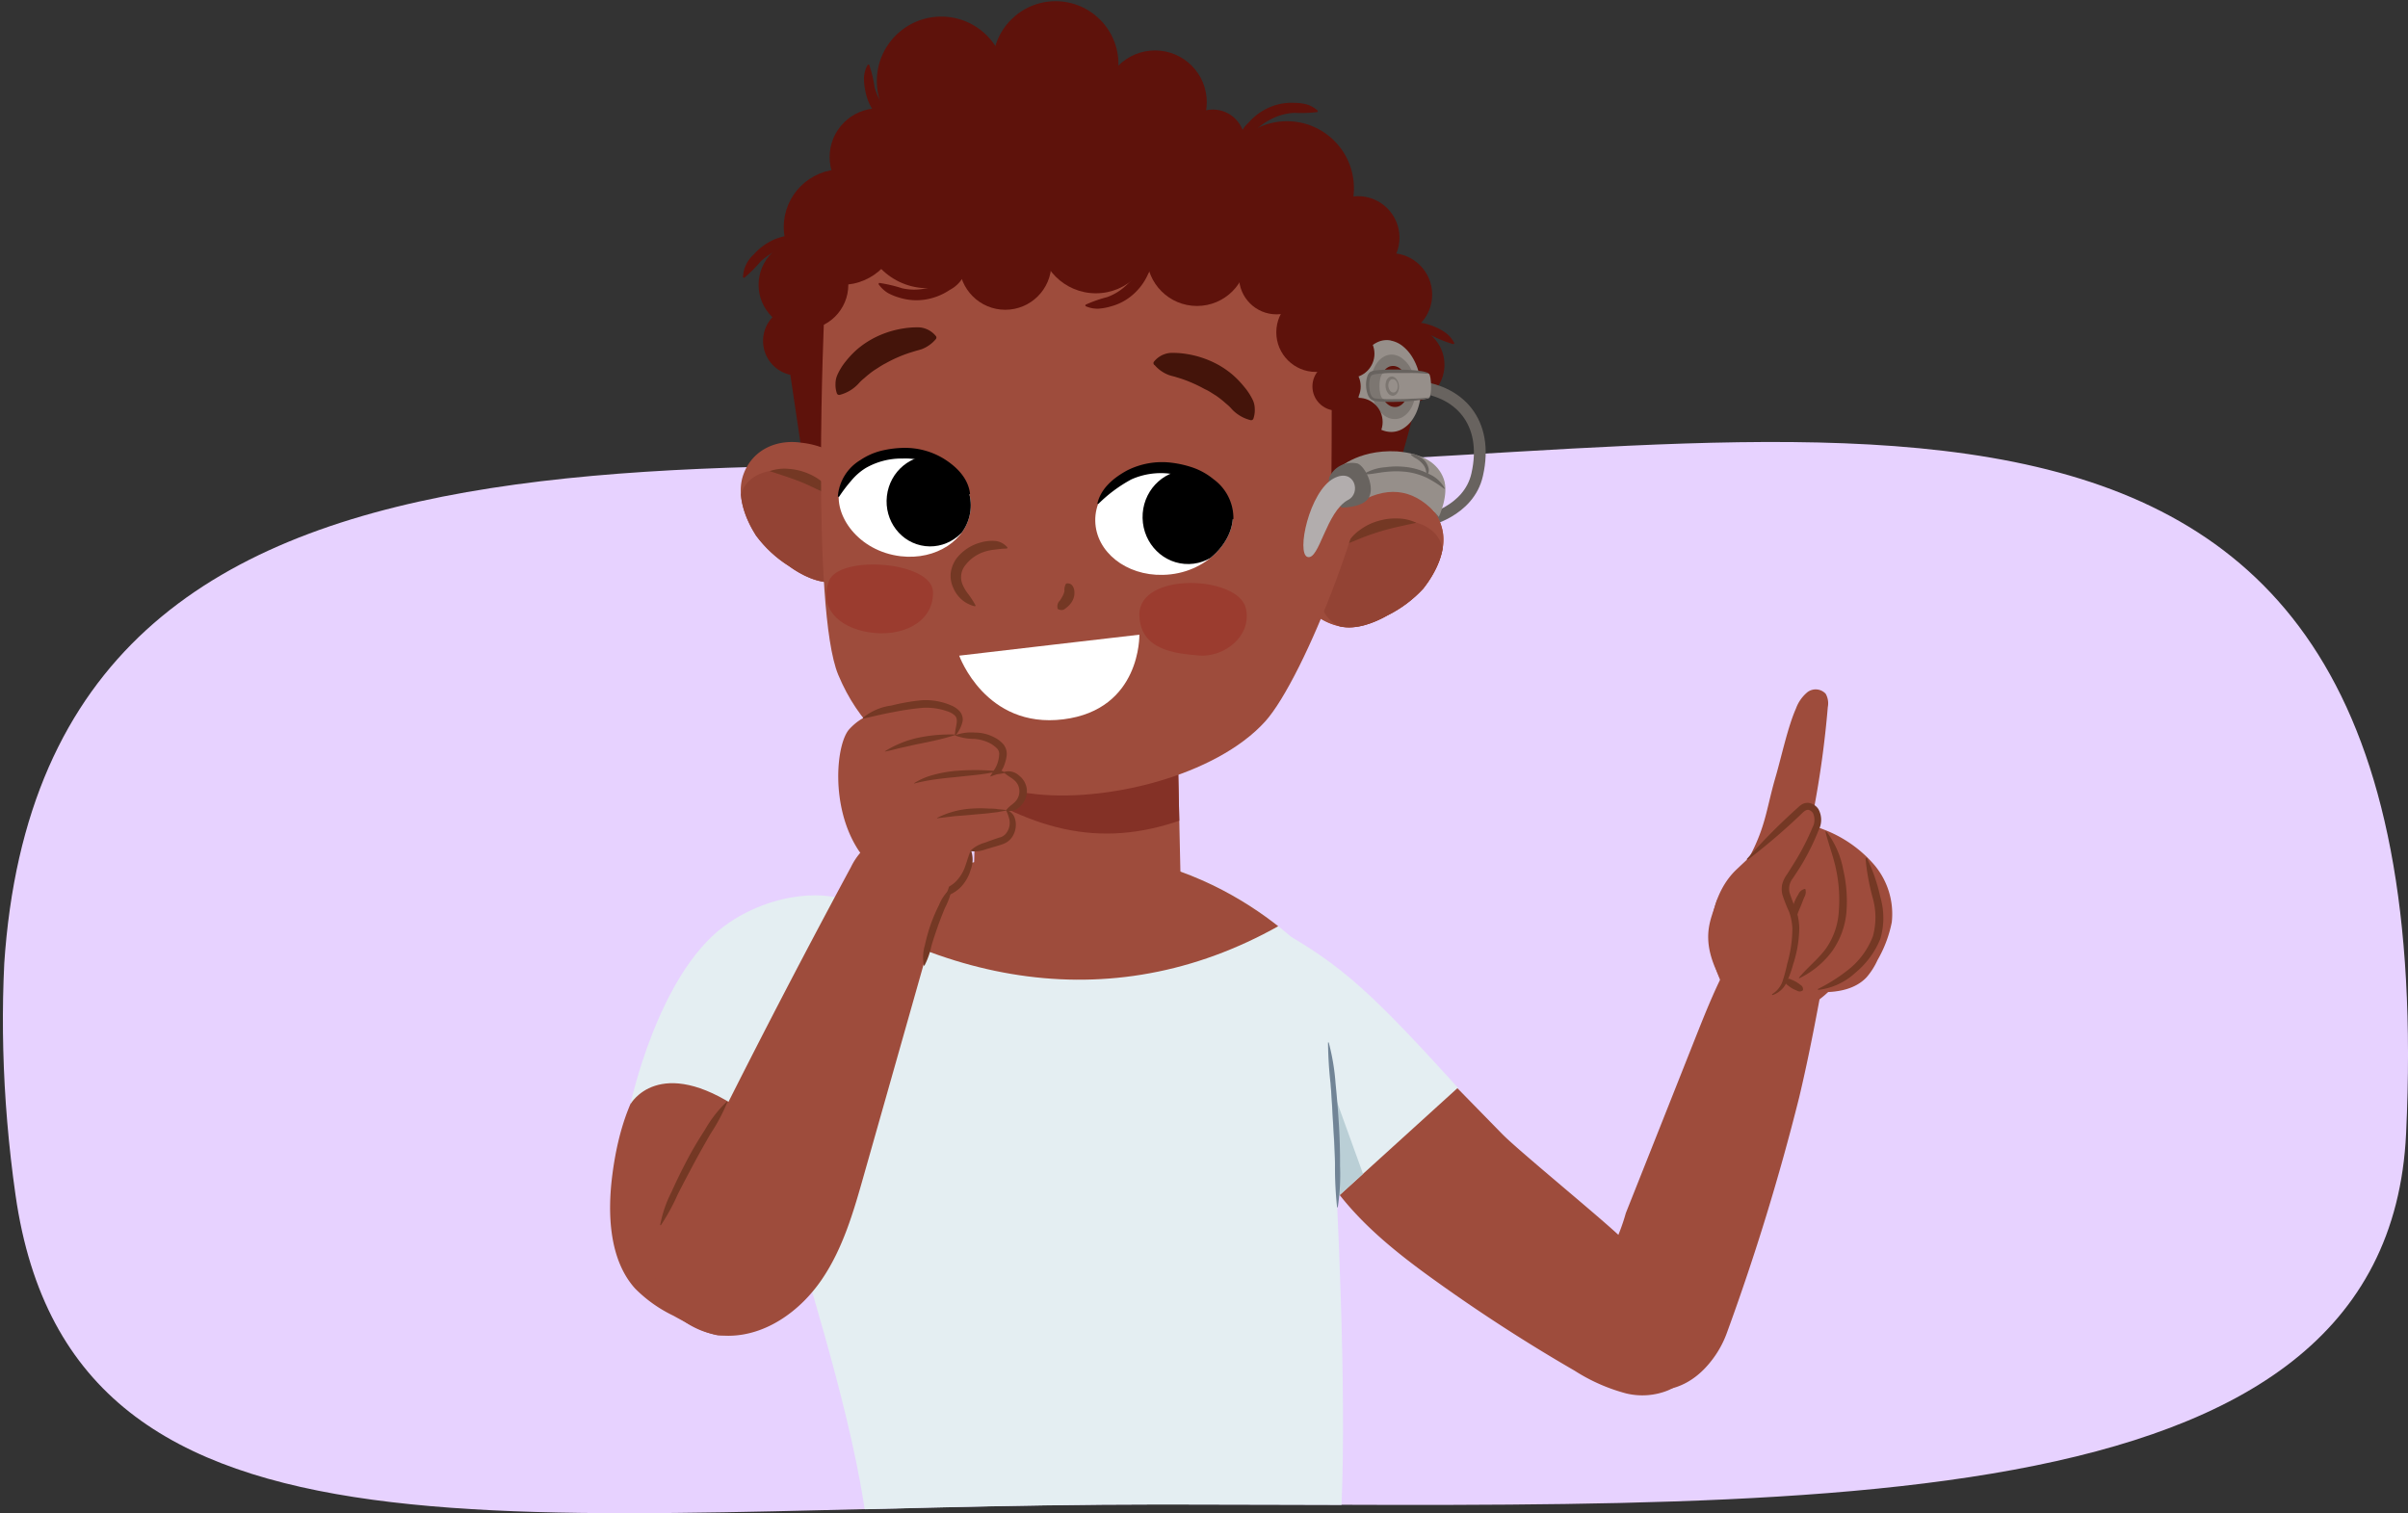<svg xmlns="http://www.w3.org/2000/svg" xmlns:xlink="http://www.w3.org/1999/xlink" width="380" height="238.84" viewBox="0 0 380 238.84"><rect x="0" y="0" width="380" height="238.84" fill="#333333" stroke="none"/><defs><clipPath id="a"><path d="M379.7,178.9C386.33,38.72,288.12-13.89,188.28-13.89S-15.28,63.57,2.45,188.63c9,63.14,80.94,48.82,180.78,48.82S376.69,242.37,379.7,178.9Z" fill="none"/></clipPath><clipPath id="b"><path d="M207.82,191.87l22.25-20.2c-13.17-14.48-18.13-19.3-28.42-25Z" fill="#e4eef2"/></clipPath><clipPath id="c"><path d="M169.3,134.47c-13.22-.19-35,5.46-45,11.32-4.18,3.25-4.48,6.56-5.71,11.86-3.5,15.22,17.81,60.87,18.95,91.3,0,0,46.52,29.29,72.36,4,5.16-17.23-1.1-100-1.1-100S194.57,134.82,169.3,134.47Z" fill="#e4eef2"/></clipPath><clipPath id="d"><path d="M119.31,84.53a19.16,19.16,0,0,0,5.16,4.79c2,1.46,4.71,2.83,7.27,2.56,4.44-.48,8-3.85,7.85-8.56-.13-3.28-2.05-6.14-4.15-8.57a13.29,13.29,0,0,0-8.93-4.87c-4.06-.62-7.87,1.19-9.22,5.08C116.18,78.15,117.59,81.85,119.31,84.53Z" fill="#9e4c3c"/></clipPath><clipPath id="e"><path d="M154.18,119.75l-.56,20.1c10,8.71,21,7.87,32.73,1.15l-.55-25.27Z" fill="#9e4c3c"/></clipPath><clipPath id="f"><path d="M227.6,83.55c-.94-4-4.53-6.21-8.63-6a13.4,13.4,0,0,0-9.4,3.91c-2.34,2.2-4.55,4.84-5,8.09-.68,4.66,2.55,8.4,6.92,9.33,2.52.54,5.33-.54,7.5-1.77a19.29,19.29,0,0,0,5.63-4.23C226.58,90.37,228.37,86.83,227.6,83.55Z" fill="#9e4c3c"/></clipPath><clipPath id="g"><path d="M143.92,71.38c-6.65-.08-10.48,2-11.4,5.69-1.06,4.2,2.91,9.93,9.63,10.72,5.55.65,10.47-2.56,11-7.23S149.5,71.45,143.92,71.38Z" fill="#fff"/></clipPath><clipPath id="h"><path d="M183.28,73.6c6.86.55,10.61,3.1,11.21,7,.69,4.44-4,10-11,10.13-5.78.14-10.55-3.63-10.65-8.5S177.52,73.13,183.28,73.6Z" fill="#fff"/></clipPath></defs><g clip-path="url(#a)"><path d="M379.7,178.9C386.33,38.72,283.07,73.61,183.23,73.61s-198.51-10-180.78,115c9,63.14,80.94,48.82,180.78,48.82S376.69,242.37,379.7,178.9Z" fill="#e7d2ff"/><path d="M288.29,142.58c-2.05-1.78-5.15-1.51-7.4-.3a15.13,15.13,0,0,0-4.83,4.53c-3.78,5.09-6.15,11.05-8.49,16.93q-5.49,13.86-11,27.71h0a31.75,31.75,0,0,1-1.69,4.63,33.34,33.34,0,0,0-2.28,9.48c-.21,2.45-.1,5.1,1.36,7.08,1.59,2.17,4.14,6.34,6.8,6.71,1.61.22,5.58,0,9.06-4.27a16,16,0,0,0,2.75-4.87,369.1,369.1,0,0,0,11.35-37c.82-3.44,1.55-6.91,2.24-10.39.61-3.09,1.18-6.19,1.74-9.29.39-2.14,1.42-3.87,2.11-5.88A4.72,4.72,0,0,0,288.29,142.58Z" fill="#9e4c3c"/><path d="M283.41,111.84a6,6,0,0,1,1.82-2.6,2.15,2.15,0,0,1,2.88.26,3.08,3.08,0,0,1,.33,2.1,155.81,155.81,0,0,1-2.28,16.52,22.42,22.42,0,0,0-.6,5,29.07,29.07,0,0,0,1.27,6.09c1.17,4.62,6.06,10.05,4,14.36s-12.55,11.86-18.31,2.68c-4.59-7.32-2.68-10.67-1.82-13.46.75-2.41.9-.22,2.29-2.31a55.59,55.59,0,0,0,3.7-6.44c2-4.14,2.2-6.89,3.47-11.28C281.06,119.72,282.12,114.73,283.41,111.84Z" fill="#9e4c3c"/><path d="M284,127.89a2.24,2.24,0,0,1,.83-.58,1.66,1.66,0,0,1,1.94,1.36,4.44,4.44,0,0,1-.49,2.58,38.61,38.61,0,0,1-3.47,6.46,5.58,5.58,0,0,0-1,2c-.26,1.37.59,2.66,1.07,4,1.12,3,.24,6.41-.65,9.53-.42,1.49-1,3-2.51,3.7a6.69,6.69,0,0,1-4.64-.25c-2.44-.81-2.73.37-3.95-2.82-2.37-6.22-.93-13,2.88-16.62C277.37,134.07,280.71,131,284,127.89Z" fill="#9e4c3c"/><path d="M287.8,130.92a19.81,19.81,0,0,1,7.94,5.54,12,12,0,0,1,2.8,9.08,19.47,19.47,0,0,1-2.26,6,11.26,11.26,0,0,1-1.71,2.69c-1.74,1.87-4.5,2.4-7.05,2.35a11.86,11.86,0,0,1-5.85-1.45,6.61,6.61,0,0,1-3.33-4.83c-.19-1.89.64-3.7,1.24-5.5a28.63,28.63,0,0,0,1.31-8.26c.06-1.91.67-4.53,2.3-5.71C284.56,129.83,286.37,130.34,287.8,130.92Z" fill="#9e4c3c"/><path d="M275.68,135.56a96.75,96.75,0,0,1,8.07-8.13,3.26,3.26,0,0,1,.68-.52,1.78,1.78,0,0,1,1-.19,2.2,2.2,0,0,1,1.54,1A3.5,3.5,0,0,1,287,131a37.74,37.74,0,0,1-2.55,5.23c-.48.82-1.05,1.66-1.55,2.42a2.63,2.63,0,0,0-.48,2.27,27.67,27.67,0,0,0,1,2.62,9.76,9.76,0,0,1,.52,3,19.37,19.37,0,0,1-1,5.76,16.3,16.3,0,0,1-1,2.74,3.74,3.74,0,0,1-2.19,2,.08.08,0,0,1-.09-.05.09.09,0,0,1,0-.09,3.89,3.89,0,0,0,1.66-2.09,27.52,27.52,0,0,0,.72-2.71,20.5,20.5,0,0,0,.81-5.49,9,9,0,0,0-.49-2.64,26.42,26.42,0,0,1-1.07-2.71,3.75,3.75,0,0,1-.05-1.67A4.57,4.57,0,0,1,282,138c.54-.84,1-1.59,1.51-2.41a38.61,38.61,0,0,0,2.52-5,2.5,2.5,0,0,0,.08-2.24,1.14,1.14,0,0,0-.76-.54c-.25,0-.49.1-.84.42a98.15,98.15,0,0,1-8.68,7.45.07.07,0,0,1-.1,0A.07.07,0,0,1,275.68,135.56Z" fill="#743824"/><path d="M288.22,131.24a14,14,0,0,1,2.65,6,22,22,0,0,1,.52,6.62,12.58,12.58,0,0,1-2.3,6.31,14,14,0,0,1-5.09,4.2.07.07,0,0,1-.1,0,.08.08,0,0,1,0-.08c1.42-1.7,3.13-3,4.33-4.7a11.45,11.45,0,0,0,1.95-5.8,23,23,0,0,0-.38-6.3c-.39-2.09-1.17-4-1.72-6.18a.07.07,0,0,1,.05-.09A.07.07,0,0,1,288.22,131.24Z" fill="#743824"/><path d="M294.66,135.51a28.06,28.06,0,0,1,2.07,6.07,11.75,11.75,0,0,1,0,6.6,13.52,13.52,0,0,1-3.91,5.32,10.39,10.39,0,0,1-5.86,2.73.08.08,0,0,1-.08-.07.07.07,0,0,1,0-.07,26.94,26.94,0,0,0,5.21-3.38,12.42,12.42,0,0,0,3.46-4.92,11.23,11.23,0,0,0,0-6,35.83,35.83,0,0,1-1.15-6.26.07.07,0,0,1,.07-.08A.07.07,0,0,1,294.66,135.51Z" fill="#743824"/><path d="M283,144.81c-.4-.5-.22-.91-.16-1.32a7.57,7.57,0,0,1,.37-1.23,7.46,7.46,0,0,1,.59-1.12,1.41,1.41,0,0,1,1-.84.12.12,0,0,1,.12.08,1.65,1.65,0,0,1-.21,1.26l-.42,1.08-.45,1.07c-.16.37-.17.75-.73,1.05A.14.14,0,0,1,283,144.81Z" fill="#743824"/><path d="M281.84,154.63c.47-.29.65-.09.9,0a5.79,5.79,0,0,1,.71.34,5.67,5.67,0,0,1,.64.45.8.8,0,0,1,.44.79.17.17,0,0,1-.07.13.82.82,0,0,1-.91,0,6.51,6.51,0,0,1-.71-.33,6.62,6.62,0,0,1-.64-.44c-.2-.18-.46-.24-.44-.8A.16.16,0,0,1,281.84,154.63Z" fill="#743824"/><path d="M262.65,205.25c2.52,2.58,5.24,5.75,4.62,9.31a6.87,6.87,0,0,1-4.12,4.91,10.84,10.84,0,0,1-6.57.44,28.73,28.73,0,0,1-8.08-3.57q-11.24-6.5-21.8-14.07c-7-5-13.9-10.54-18.24-18a29.39,29.39,0,0,1-3.28-8.12,25.39,25.39,0,0,1-.59-8.64,19.74,19.74,0,0,1,2.75-8.13c1.39-2.25,3.56-4.8,6.44-3.4a13.26,13.26,0,0,1,3.48,2.85l4,4,7.92,8.09,7.91,8.09c2.64,2.69,16.32,13.85,19,16.55s2.16,5,4.8,7.72Z" fill="#9e4c3c"/><path d="M106.28,207.66a21.73,21.73,0,0,1-6.06-4.3c-4.06-4.51-4.41-11.73-3.57-18.08.89-6.8,3-13.75,7.64-18.27s12.15-5.75,16.81-1.28c4.25,4.08,4.84,11.16,4.51,17.44a96.89,96.89,0,0,1-2.33,16.65,20.45,20.45,0,0,1-2.83,7.36,8.11,8.11,0,0,1-5.1,3.26,5.26,5.26,0,0,1-2.11.31,12.82,12.82,0,0,1-3.24-1.16C108.73,209,107.5,208.34,106.28,207.66Z" fill="#9e4c3c"/><path d="M207.82,191.87l22.25-20.2c-13.17-14.48-18.13-19.3-28.42-25Z" fill="#e4eef2"/><g clip-path="url(#b)"><polygon points="207.96 193.85 216.57 189.34 209.28 169.19 207.96 193.85" fill="#bacfd6"/></g><path d="M169.3,134.47c-13.22-.19-35,5.46-45,11.32-4.18,3.25-4.48,6.56-5.71,11.86-3.5,15.22,17.81,60.87,18.95,91.3,0,0,46.52,29.29,72.36,4,5.16-17.23-1.1-100-1.1-100S194.57,134.82,169.3,134.47Z" fill="#e4eef2"/><g clip-path="url(#c)"><path d="M127.38,140.08c25.23,17.34,54.25,20.56,80.78,2.06C180.9,126.56,151.81,125.8,127.38,140.08Z" fill="#9e4c3c"/></g><circle cx="221.79" cy="57.57" r="6.16" fill="#5e120b"/><polygon points="129.72 34.45 124 54.32 126.72 72.59 133.44 75.89 141.41 36.45 129.72 34.45" fill="#5e120b"/><path d="M119.31,84.53a19.16,19.16,0,0,0,5.16,4.79c2,1.46,4.71,2.83,7.27,2.56,4.44-.48,8-3.85,7.85-8.56-.13-3.28-2.05-6.14-4.15-8.57a13.29,13.29,0,0,0-8.93-4.87c-4.06-.62-7.87,1.19-9.22,5.08C116.18,78.15,117.59,81.85,119.31,84.53Z" fill="#9e4c3c"/><g clip-path="url(#d)"><path d="M117,77.82c.94-2.79,4.14-4,7.36-3.5,5.73.9,9.94,6,11,10.54a5.89,5.89,0,0,1-2.45,6.54,5.16,5.16,0,0,1-5.32-.1c-3-.31-5.45-2.14-7.36-4C117.48,84.64,115.8,81.33,117,77.82Z" fill="#934334"/></g><path d="M121.47,74.36a7,7,0,0,1,3-.36,9.46,9.46,0,0,1,3,.71,8.83,8.83,0,0,1,2.62,1.64A7,7,0,0,1,132,78.79c-.94-.45-1.74-1-2.59-1.36s-1.67-.81-2.53-1.16C125.16,75.54,123.41,75,121.47,74.36Z" fill="#743824"/><path d="M154.18,119.75l-.56,20.1c10,8.71,21,7.87,32.73,1.15l-.55-25.27Z" fill="#9e4c3c"/><g clip-path="url(#e)"><path d="M152,123.77c12.56,8,23.46,10.37,37.17,4.59l-3.33-12.63-31.62,4" fill="#843126"/></g><path d="M225,82.19s6.79-1.39,8.11-7.28C235,66.6,230.25,61.42,222.93,61" fill="none" stroke="#68635f" stroke-miterlimit="10" stroke-width="1.86"/><path d="M227.6,83.55c-.94-4-4.77-6.24-8.36-6.37-3.33-.23-5.58,0-9.67,4.25-2.23,2.31-4.55,4.84-5,8.09-.68,4.66,2.55,8.4,6.92,9.33,2.52.54,5.33-.54,7.5-1.77a19.29,19.29,0,0,0,5.63-4.23C226.58,90.37,228.37,86.83,227.6,83.55Z" fill="#bd5738"/><path d="M227.6,83.55c-.94-4-4.53-6.21-8.63-6a13.4,13.4,0,0,0-9.4,3.91c-2.34,2.2-4.55,4.84-5,8.09-.68,4.66,2.55,8.4,6.92,9.33,2.52.54,5.33-.54,7.5-1.77a19.29,19.29,0,0,0,5.63-4.23C226.58,90.37,228.37,86.83,227.6,83.55Z" fill="#9e4c3c"/><g clip-path="url(#f)"><path d="M227.61,86.42c-.64-2.88-3.7-4.42-7-4.25-5.8.29-10.52,5-12,9.32a5.87,5.87,0,0,0,1.74,6.76,5.15,5.15,0,0,0,5.3.47c3,0,5.65-1.56,7.75-3.21C226.39,93.15,228.41,90,227.61,86.42Z" fill="#934334"/></g><path d="M223.51,82.51c-2,.44-3.8.79-5.57,1.33-.88.26-1.75.56-2.63.89s-1.74.73-2.72,1.09a6.92,6.92,0,0,1,2.1-2.24,8.65,8.65,0,0,1,2.78-1.35,9.28,9.28,0,0,1,3.05-.4A7.06,7.06,0,0,1,223.51,82.51Z" fill="#743824"/><path d="M130.08,49.35s-2.13,46.76,2.2,57.15c6.48,15.55,21.11,17.47,30.23,18.72,11.72,1.61,29.39-2.74,37.17-11.38,6.06-6.74,17.57-35.49,17.57-49.07S204,27.14,175.17,24.05,130.08,49.35,130.08,49.35Z" fill="#9e4c3c"/><path d="M158.88,86.58c-.75,0-1.33.1-1.93.17a7.19,7.19,0,0,0-1.77.39,6.14,6.14,0,0,0-2.84,2.06,3,3,0,0,0-.44,3.06,6.59,6.59,0,0,0,.93,1.54,14.67,14.67,0,0,1,1.1,1.72h0a.12.12,0,0,1-.05.16h-.08a4.87,4.87,0,0,1-3.32-2.81,4.47,4.47,0,0,1-.45-2.41,5,5,0,0,1,.89-2.29,7.11,7.11,0,0,1,3.77-2.53,6.38,6.38,0,0,1,2.26-.27,2.84,2.84,0,0,1,2,1,.12.12,0,0,1,0,.17l-.07,0Z" fill="#743824"/><path d="M166.89,96a1.29,1.29,0,0,1,.38-1.23,7.14,7.14,0,0,0,.47-.8,3.1,3.1,0,0,0,.24-.68,1.93,1.93,0,0,1,.2-1.09v0a.2.2,0,0,1,.16-.12c.77-.08,1.06.5,1.17,1a2.61,2.61,0,0,1-.21,1.62,3.35,3.35,0,0,1-.9,1.12c-.35.27-.64.67-1.41.33a.21.21,0,0,1-.11-.15Z" fill="#743824"/><path d="M147.63,53.58a5.45,5.45,0,0,1-2.15,1.52c-.35.12-.69.2-1,.29l-1,.31a21.36,21.36,0,0,0-3.77,1.67c-.61.3-1.15.7-1.73,1.05a16.21,16.21,0,0,0-1.6,1.27,7.16,7.16,0,0,0-.76.7,5.91,5.91,0,0,1-.76.74,6,6,0,0,1-2.35,1.19h0a.38.38,0,0,1-.45-.25,4.11,4.11,0,0,1-.21-1.51,3.48,3.48,0,0,1,.27-1.34A9.65,9.65,0,0,1,133.49,57a14.64,14.64,0,0,1,1.85-1.93,14.36,14.36,0,0,1,2.2-1.52,15.09,15.09,0,0,1,5-1.71,13.27,13.27,0,0,1,2.59-.17,3.72,3.72,0,0,1,2.55,1.36.37.37,0,0,1,0,.49Z" fill="#44140a"/><path d="M182.12,57.06a3.72,3.72,0,0,1,2.55-1.36,13.27,13.27,0,0,1,2.59.17,15.32,15.32,0,0,1,5,1.71,14.36,14.36,0,0,1,2.2,1.52A14.64,14.64,0,0,1,196.3,61a9.71,9.71,0,0,1,1.44,2.22,3.4,3.4,0,0,1,.27,1.33,4.11,4.11,0,0,1-.21,1.51.38.38,0,0,1-.45.25h0A6,6,0,0,1,195,65.14a5.33,5.33,0,0,1-.76-.74,7.16,7.16,0,0,0-.76-.7,16.21,16.21,0,0,0-1.6-1.27c-.58-.34-1.12-.75-1.73-1a22.11,22.11,0,0,0-3.77-1.67l-1-.31c-.35-.09-.69-.17-1-.29a5.45,5.45,0,0,1-2.15-1.52l0,0A.37.37,0,0,1,182.12,57.06Z" fill="#44140a"/><path d="M130.83,91.67c-1.61,4.16,1.36,7.35,6.35,8.13s10.11-1.43,10.06-6.33S132.45,87.52,130.83,91.67Z" fill="#9b3c2f"/><path d="M179.8,97.14c.18,5.45,5.59,6,9.44,6.32s8.35-3,7.38-7.41C195.49,90.81,179.58,90.16,179.8,97.14Z" fill="#9b3c2f"/><path d="M143.92,71.38c-6.65-.08-10.48,2-11.4,5.69-1.06,4.2,2.91,9.93,9.63,10.72,5.55.65,10.47-2.56,11-7.23S149.5,71.45,143.92,71.38Z" fill="#fff"/><g clip-path="url(#g)"><ellipse cx="146.82" cy="79.08" rx="7.16" ry="6.92" transform="translate(51.45 215.87) rotate(-83.42)"/></g><path d="M152.92,77.93a22,22,0,0,0-4.65-4.16,11.06,11.06,0,0,0-5.84-1.4,11.3,11.3,0,0,0-5.82,1.5,9.3,9.3,0,0,0-2.28,2,23.09,23.09,0,0,0-1.91,2.52h0a.11.11,0,0,1-.15,0,.12.12,0,0,1-.05-.09,7.36,7.36,0,0,1,3.57-5.7A10.33,10.33,0,0,1,139,71.16a16,16,0,0,1,3.42-.47,11.75,11.75,0,0,1,6.65,1.79c1.94,1.24,3.69,3,4,5.37A.11.11,0,0,1,153,78a.12.12,0,0,1-.09,0Z"/><path d="M183.28,73.6c6.86.55,10.61,3.1,11.21,7,.69,4.44-4,10-11,10.13-5.78.14-10.55-3.63-10.65-8.5S177.52,73.13,183.28,73.6Z" fill="#fff"/><g clip-path="url(#h)"><ellipse cx="187.48" cy="81.6" rx="7.17" ry="7.41" transform="translate(-1.78 4.22) rotate(-1.28)"/></g><path d="M173.19,79.39c.6-2.38,2.58-4,4.69-5.15a12.22,12.22,0,0,1,7-1.21,16.41,16.41,0,0,1,3.48.81,10.73,10.73,0,0,1,3.15,1.8,7.59,7.59,0,0,1,3.13,6.22.1.1,0,0,1-.11.1.11.11,0,0,1-.09-.06h0a22.19,22.19,0,0,0-1.72-2.78,10.26,10.26,0,0,0-2.16-2.25,11.82,11.82,0,0,0-5.87-2.1,11.45,11.45,0,0,0-6.15.89,22.64,22.64,0,0,0-5.18,3.84h0a.12.12,0,0,1-.16,0A.1.1,0,0,1,173.19,79.39Z"/><path d="M126.21,59.27a5.47,5.47,0,1,1-.39-10.93Z" fill="#5e120b"/><circle cx="126.79" cy="44.95" r="7.08" fill="#5e120b"/><circle cx="132.8" cy="35.84" r="9.12" fill="#5e120b"/><circle cx="191.4" cy="22.32" r="5.03" fill="#5e120b"/><circle cx="203.09" cy="29.7" r="10.57" fill="#5e120b"/><circle cx="214.3" cy="37.51" r="6.55" fill="#5e120b"/><circle cx="219.46" cy="46.5" r="6.55" fill="#5e120b"/><path d="M215.83,54.55a5,5,0,0,1,2.84-2.69,9.3,9.3,0,0,1,3.89-1,8.61,8.61,0,0,1,3.95.76,8,8,0,0,1,1.75,1,4.65,4.65,0,0,1,1.25,1.55l-.13.16A20.61,20.61,0,0,1,226,53a8.85,8.85,0,0,0-3.33-.47,9.84,9.84,0,0,0-3.31.72A20.2,20.2,0,0,1,216,54.7Z" fill="#5e120b"/><circle cx="182.27" cy="16.13" r="8.17" fill="#5e120b"/><circle cx="166.58" cy="10.11" r="9.92" fill="#5e120b"/><circle cx="148.54" cy="12.79" r="10.17" fill="#5e120b"/><circle cx="138.62" cy="24.79" r="7.7" fill="#5e120b"/><circle cx="146.39" cy="35.14" r="10.35" fill="#5e120b"/><circle cx="158.64" cy="41.62" r="7.27" fill="#5e120b"/><circle cx="172.94" cy="37.31" r="8.98" fill="#5e120b"/><circle cx="188.89" cy="40.37" r="7.92" fill="#5e120b"/><circle cx="201.44" cy="43.69" r="5.92" fill="#5e120b"/><circle cx="207.66" cy="52.45" r="6.25" fill="#5e120b"/><path d="M145.72,12.57,141.21,23.8s11,14.35,11.55,14.51,16.36,1.59,16.36,1.59l12.81-2.43L200,44s9.9,13.32,10.08,14,0,22.23,0,22.23,8.52-2.91,9.18-3.26c1.25-.67,4.94-16.32,4.94-16.32l-5-12.74L208.33,30.17,181.61,15.71,165.35,9.45Z" fill="#5e120b"/><path d="M195.35,23A5,5,0,0,1,197,19.39a9.38,9.38,0,0,1,3.22-2.4,8.75,8.75,0,0,1,4-.76,8.12,8.12,0,0,1,2,.25,4.55,4.55,0,0,1,1.74,1l-.06.2a20.68,20.68,0,0,1-3.63.13,8.74,8.74,0,0,0-3.27.8,10.06,10.06,0,0,0-2.81,1.89A19.43,19.43,0,0,1,195.54,23Z" fill="#5e120b"/><path d="M181.71,39.32a5,5,0,0,1-.51,3.88,9.18,9.18,0,0,1-2.36,3.25,8.54,8.54,0,0,1-3.55,1.91,8.79,8.79,0,0,1-2,.36,4.65,4.65,0,0,1-2-.41V48.1a20.86,20.86,0,0,1,3.43-1.21,8.55,8.55,0,0,0,2.88-1.74,10,10,0,0,0,2.12-2.64,20,20,0,0,1,1.69-3.21Z" fill="#5e120b"/><path d="M152.46,42.68a5.23,5.23,0,0,1-2.57,3.07,9.64,9.64,0,0,1-3.83,1.52A9.05,9.05,0,0,1,142,47a9.22,9.22,0,0,1-1.89-.76,5,5,0,0,1-1.48-1.41l.11-.18a22.56,22.56,0,0,1,3.63.85,8.77,8.77,0,0,0,3.46.07,10,10,0,0,0,3.3-1.14,21.54,21.54,0,0,1,3.21-1.87Z" fill="#5e120b"/><path d="M144.86,21.4c-1.42.39-2.66-.27-3.81-.9a9.42,9.42,0,0,1-3-2.67,8.62,8.62,0,0,1-1.54-3.73,8.28,8.28,0,0,1-.16-2,4.5,4.5,0,0,1,.6-1.9l.21,0a20.19,20.19,0,0,1,.85,3.53,8.79,8.79,0,0,0,1.44,3,10.1,10.1,0,0,0,2.42,2.37,19.53,19.53,0,0,1,3,2Z" fill="#5e120b"/><path d="M117.25,43.78a5,5,0,0,1,1.64-3.56,9.51,9.51,0,0,1,3.23-2.4,9.73,9.73,0,0,1,5.93-.52,4.79,4.79,0,0,1,1.74,1l-.06.2a20.71,20.71,0,0,1-3.63.13,8.69,8.69,0,0,0-3.27.8A9.85,9.85,0,0,0,120,41.3a20.06,20.06,0,0,1-2.57,2.56Z" fill="#5e120b"/><path d="M220.46,71.24c-6.48-.35-9.7,3.06-9.7,3.06l4.05,4.79c4.66-2.56,8.75-1.76,12.25,2.49,0,0,1.66-3.52.77-6S224.51,71.57,220.46,71.24Z" fill="#968f8a"/><path d="M209.79,75.29c-.56,1.52,1.91,4.81,1.91,4.81s3.62.08,4.41-1.77-.79-4.76-1.86-5.17A3.92,3.92,0,0,0,209.79,75.29Z" fill="#68635f"/><path d="M210.51,75.48c-3.88,2-6,11.94-4.15,12.43s2.91-7.12,6.36-9C214.88,77.86,213.76,73.79,210.51,75.48Z" fill="#b2adad"/><path d="M215.33,74.74a7.66,7.66,0,0,1,3.31-1,12.81,12.81,0,0,1,3.5,0,10.48,10.48,0,0,1,3.36,1.07A5.12,5.12,0,0,1,228,77.1l-.08.06a18.14,18.14,0,0,0-2.79-1.77,10.93,10.93,0,0,0-3.15-.91,14.55,14.55,0,0,0-3.3,0c-1.11.1-2.18.38-3.35.4Z" fill="#68635f"/><path d="M222.64,71.67a1.56,1.56,0,0,1,1.14.28,3.69,3.69,0,0,1,1,.7,2.83,2.83,0,0,1,.61,1.08,1.32,1.32,0,0,1-.12,1.19h-.07c-.16-.4-.15-.71-.27-1a2.41,2.41,0,0,0-.55-.83,3.76,3.76,0,0,0-.81-.67,3.77,3.77,0,0,1-.92-.63Z" fill="#68635f"/><g style="isolation:isolate"><path d="M219.77,65.2a2.23,2.23,0,0,1-1.09-.4,3.59,3.59,0,0,1-.91-1,5.12,5.12,0,0,1-.6-1.41,6.21,6.21,0,0,1-.2-1.69,5.57,5.57,0,0,1,.26-1.63,4.18,4.18,0,0,1,.66-1.26,2.53,2.53,0,0,1,.92-.76,1.9,1.9,0,0,1,1.1-.17,2.32,2.32,0,0,1,1.06.48,3.42,3.42,0,0,1,.84,1,4.67,4.67,0,0,1,.55,1.35,6,6,0,0,1,0,3.14,4.13,4.13,0,0,1-.59,1.25,2.73,2.73,0,0,1-.87.83,2,2,0,0,1-1.09.26m-.31-11.45a3.44,3.44,0,0,0-2,.21,4.4,4.4,0,0,0-1.69,1.29,6.72,6.72,0,0,0-1.2,2.18,9.58,9.58,0,0,0-.47,2.87,10.44,10.44,0,0,0,.4,3,8.76,8.76,0,0,0,1.15,2.49,5.86,5.86,0,0,0,1.69,1.71,3.93,3.93,0,0,0,2,.68,3.58,3.58,0,0,0,1.95-.48,4.87,4.87,0,0,0,1.54-1.44,7.12,7.12,0,0,0,1-2.15,9.34,9.34,0,0,0,.37-2.66,10.45,10.45,0,0,0-.36-2.72,9,9,0,0,0-1-2.34,6.61,6.61,0,0,0-1.51-1.74,4.29,4.29,0,0,0-1.91-.89" fill="#968f8a"/><path d="M220,64.23a1.73,1.73,0,0,1-.88-.33,2.7,2.7,0,0,1-.73-.77,4.16,4.16,0,0,1-.49-1.09,4.9,4.9,0,0,1-.17-1.29,4.15,4.15,0,0,1,.19-1.25,3.3,3.3,0,0,1,.51-1,2.06,2.06,0,0,1,.73-.6,1.65,1.65,0,0,1,.88-.13,1.86,1.86,0,0,1,.87.37,3.07,3.07,0,0,1,.7.77,4.32,4.32,0,0,1,.46,1.07,4.66,4.66,0,0,1,0,2.46,3.38,3.38,0,0,1-.48,1,2.08,2.08,0,0,1-.71.62,1.52,1.52,0,0,1-.87.17M220,56a2.43,2.43,0,0,0-1.39.18,3.27,3.27,0,0,0-1.17.92,5,5,0,0,0-.81,1.53,6.57,6.57,0,0,0-.32,2,7.39,7.39,0,0,0,.28,2.07,6.21,6.21,0,0,0,.78,1.73,4.44,4.44,0,0,0,1.16,1.2,2.78,2.78,0,0,0,1.4.51,2.61,2.61,0,0,0,1.38-.3,3.57,3.57,0,0,0,1.1-1,4.93,4.93,0,0,0,.73-1.51,6.74,6.74,0,0,0,.27-1.89,7.29,7.29,0,0,0-.26-1.95,6.35,6.35,0,0,0-.71-1.66,4.57,4.57,0,0,0-1.09-1.21A2.84,2.84,0,0,0,220,56" fill="#7c7671"/></g><path d="M216.22,59.2c-.71.66-.53,3.34.38,3.92s8.61-.23,9-.63.2-3.21-.35-3.55S216.94,58.53,216.22,59.2Z" fill="#7c7671"/><path d="M218.15,59c-.62.63-.64,3.31.06,3.94s7,.23,7.35-.15.37-3.42-.05-3.79S218.77,58.35,218.15,59Z" fill="#968f8a"/><path d="M225.32,59a25.32,25.32,0,0,0-2.77-.13c-.93,0-1.86,0-2.79,0a20.85,20.85,0,0,0-2.76.19,1.87,1.87,0,0,0-.53.16,1,1,0,0,0-.27.49,3.94,3.94,0,0,0-.13,1.29c.07.84.24,1.93,1.14,1.9A19.26,19.26,0,0,0,220,63c.93,0,1.86,0,2.8-.08a20.69,20.69,0,0,0,2.75-.21l.05,0a4.4,4.4,0,0,1-1.38.39c-.46.08-.93.14-1.4.18-.93.1-1.87.13-2.81.15a20.88,20.88,0,0,1-2.84-.11,2,2,0,0,1-.78-.26,1.67,1.67,0,0,1-.49-.65,4.22,4.22,0,0,1-.32-1.46,4.17,4.17,0,0,1,.17-1.48,1.58,1.58,0,0,1,.42-.72,2,2,0,0,1,.78-.27,21,21,0,0,1,2.84-.16c.94,0,1.88,0,2.82.08a13,13,0,0,1,1.4.14,4.56,4.56,0,0,1,1.39.34Z" fill="#68635f"/><g style="isolation:isolate"><path d="M219.81,61.81a.5.5,0,0,1-.23-.09.91.91,0,0,1-.19-.2,1.42,1.42,0,0,1-.17-.65,1.59,1.59,0,0,1,.06-.34.69.69,0,0,1,.14-.27.48.48,0,0,1,.19-.16.36.36,0,0,1,.23,0,.37.37,0,0,1,.22.1.7.7,0,0,1,.18.2,1.26,1.26,0,0,1,.12.29,1.57,1.57,0,0,1,0,.66,1.05,1.05,0,0,1-.13.26.58.58,0,0,1-.18.17.46.46,0,0,1-.23.06m-.06-2.41a.84.84,0,0,0-.42.05,1,1,0,0,0-.36.27,1.44,1.44,0,0,0-.25.46,2.26,2.26,0,0,0,0,1.23,2.07,2.07,0,0,0,.24.52,1.34,1.34,0,0,0,.35.36,1,1,0,0,0,.42.14.72.72,0,0,0,.41-.1.94.94,0,0,0,.33-.3,1.55,1.55,0,0,0,.21-.45,2,2,0,0,0,.08-.56,2.12,2.12,0,0,0-.08-.57,1.81,1.81,0,0,0-.21-.49,1.42,1.42,0,0,0-.31-.37,1.13,1.13,0,0,0-.4-.19" fill="#7c7671"/><path d="M219.87,59.87a.56.56,0,0,0-.29,0,.67.67,0,0,0-.25.19,1.09,1.09,0,0,0-.17.32,1.42,1.42,0,0,0-.07.42,1.49,1.49,0,0,0,.06.43,1.4,1.4,0,0,0,.17.37.82.82,0,0,0,.24.25.53.53,0,0,0,.29.1.49.49,0,0,0,.29-.06.66.66,0,0,0,.23-.21.81.81,0,0,0,.15-.31,1.34,1.34,0,0,0,.06-.4,1.4,1.4,0,0,0-.2-.76.93.93,0,0,0-.23-.25.65.65,0,0,0-.28-.13" fill="#968f8a"/></g><circle cx="214.38" cy="66.6" r="3.81" fill="#5e120b"/><circle cx="210.92" cy="60.99" r="3.81" fill="#5e120b"/><circle cx="213.09" cy="55.83" r="3.81" fill="#5e120b"/><path d="M141.3,111.75c-2.93.58-5.2,1.08-7.27,3.33s-3.07,12.23,1.45,19.12A16.27,16.27,0,0,0,146,141a0,0,0,0,0,0,0,9.32,9.32,0,0,0,1,.09c6,.17,6.24-6.47,6.18-6.83.92-.29,3.91-1.22,4.77-1.56a2.85,2.85,0,0,0,1.69-3.64,2.78,2.78,0,0,0-.85-1.19,4.59,4.59,0,0,0,.48-.17c3.19-1.32,2.77-5.2-.86-5.83a7.94,7.94,0,0,0-1.28-.13,3.47,3.47,0,0,0,.71-1.22c.64-1.91.47-2.74-1.38-3.76-1.63-.91-3.41-.73-5.75-.78.44-1.48,1.81-3.24-1.19-4.32S144.21,111.18,141.3,111.75Z" fill="#9e4c3c"/><path d="M150.76,116c-1.92.62-3.73,1-5.54,1.36-.91.17-1.79.4-2.7.59s-1.8.46-2.81.66h0s-.05,0-.05,0a0,0,0,0,1,0-.05,16.48,16.48,0,0,1,5.35-2.15,24.78,24.78,0,0,1,5.76-.48,0,0,0,0,1,0,0s0,0,0,0Z" fill="#743824"/><path d="M157.18,121.8a30.08,30.08,0,0,1-3.3.52l-3.21.34c-1.06.1-2.12.21-3.16.36a28,28,0,0,0-3.19.63h0a0,0,0,0,1-.06,0,0,0,0,0,1,0-.05,10.86,10.86,0,0,1,3.05-1.31,19.91,19.91,0,0,1,3.26-.6,36.59,36.59,0,0,1,6.62,0,.05.05,0,0,1,.05,0s0,0,0,0Z" fill="#743824"/><path d="M158.87,127.84s0-.06,0,.09-.08,0-.1,0l-.09,0-.18.05-.36.06-.7.13-1.38.17c-.92.11-1.82.16-2.71.25s-1.77.15-2.67.22l-2.75.33h0a.06.06,0,0,1-.06-.05s0,0,0,0a13.84,13.84,0,0,1,5.39-1.47c.94-.06,1.87-.07,2.81,0,.47,0,.93,0,1.4.09l.7.06.35.05.17,0h.09s0,0,0,0,0,.07,0,.09a.11.11,0,0,0,.1.09.1.1,0,0,0,.1-.1.09.09,0,0,0-.11-.09h0Z" fill="#743824"/><path d="M99.49,174.27s4.45-8,17.41.86-.17,17.45-.17,17.45l11.82-11.47s14.16-32.2,5.9-38.4c-3.14-2.35-12.65-2.11-20.22,3.5C103.77,154,99.49,174.27,99.49,174.27Z" fill="#e4eef2"/><path d="M122.43,187a4.75,4.75,0,0,1,1.27-1.73c.49-.52,1-1,1.49-1.51s1-1,1.56-1.44a5,5,0,0,1,1.76-1.23l.08.08a5.21,5.21,0,0,1-1.28,1.73c-.49.51-1,1-1.49,1.51s-1,1-1.55,1.44a4.78,4.78,0,0,1-1.77,1.23Z" fill="#718496"/><path d="M211,190.54a59.26,59.26,0,0,1-.33-6.51c0-2.17-.15-4.34-.28-6.5s-.23-4.34-.42-6.5a63.9,63.9,0,0,1-.4-6.51h.11a34.49,34.49,0,0,1,1.08,6.45q.33,3.25.53,6.52t.18,6.53a34,34,0,0,1-.36,6.53Z" fill="#718496"/><path d="M150.7,116c0-.85.32-1.65.29-2.28a1.11,1.11,0,0,0-.28-.76,2.81,2.81,0,0,0-.8-.54,9.9,9.9,0,0,0-4.39-.7,43,43,0,0,0-4.64.69c-1.58.28-3,.64-4.6,1a.08.08,0,0,1-.09-.06.07.07,0,0,1,0-.07,8.8,8.8,0,0,1,4.45-1.92,32.15,32.15,0,0,1,4.79-.84,10.17,10.17,0,0,1,4.93.93,3.7,3.7,0,0,1,1.12.85,2,2,0,0,1,.44,1.46,5.23,5.23,0,0,1-1.1,2.28.09.09,0,0,1-.11,0A.07.07,0,0,1,150.7,116Z" fill="#743824"/><path d="M158.46,122a4.34,4.34,0,0,1-.66.14,4.59,4.59,0,0,0-.57.09l-1,.34.66-1.06a4.2,4.2,0,0,0,.55-1.15,5,5,0,0,0,.24-1.3,1.23,1.23,0,0,0-.35-.94,5.1,5.1,0,0,0-1-.76,6.45,6.45,0,0,0-2.59-.74,8.73,8.73,0,0,1-2.92-.51.09.09,0,0,1-.05-.1.12.12,0,0,1,.05,0,7.29,7.29,0,0,1,3-.39,6.52,6.52,0,0,1,3.1.76,4.73,4.73,0,0,1,1.34,1,2.4,2.4,0,0,1,.61,1.78,6.31,6.31,0,0,1-.39,1.58,3.19,3.19,0,0,1-.91,1.4l-.36-.72a1.39,1.39,0,0,1,.39.06l.33.11a2.75,2.75,0,0,1,.61.32.07.07,0,0,1,0,.11A.05.05,0,0,1,158.46,122Z" fill="#743824"/><path d="M158.82,127.81c.55-.68,1.11-.92,1.51-1.42a2.32,2.32,0,0,0,.53-1.64,2.24,2.24,0,0,0-.74-1.56c-.46-.44-1-.65-1.66-1.24a.08.08,0,0,1,0-.12s0,0,0,0a2.44,2.44,0,0,1,2.35.57,3.18,3.18,0,0,1,1.24,2.29,3.24,3.24,0,0,1-.93,2.44,2.37,2.37,0,0,1-2.27.84h0a.08.08,0,0,1-.06-.11S158.82,127.82,158.82,127.81Z" fill="#743824"/><path d="M153.21,134.2a5.36,5.36,0,0,1,2.24-1.21c.77-.3,1.56-.57,2.34-.83l.06,0h0a1.93,1.93,0,0,0,.91-.62,2.66,2.66,0,0,0,.51-1.07,2.6,2.6,0,0,0,0-1.21,7.61,7.61,0,0,0-.46-1.3.08.08,0,0,1,0-.11,0,0,0,0,1,0,0,1.91,1.91,0,0,1,1.26,1.08,3.3,3.3,0,0,1,.2,1.73,3.41,3.41,0,0,1-.67,1.61,2.9,2.9,0,0,1-1.51,1l.06,0c-.81.25-1.62.5-2.43.72a5.39,5.39,0,0,1-2.54.35.08.08,0,0,1-.07-.1S153.2,134.21,153.21,134.2Z" fill="#743824"/><path d="M144.31,140.59a5.35,5.35,0,0,1,1.78,0l-.55.43v0l.55-.49a7.64,7.64,0,0,0,2.63-.19,4.76,4.76,0,0,0,2.16-1.25,6.53,6.53,0,0,0,1.38-2.2c.3-.84.54-1.71.91-2.61l0,0a.08.08,0,0,1,.09,0l0,0a4.38,4.38,0,0,1-.08,3,6.6,6.6,0,0,1-1.51,2.67,5.46,5.46,0,0,1-2.72,1.56l-.78.13c-.25,0-.51,0-.77,0a8.36,8.36,0,0,1-1.5-.13l.55-.5v.1l0,.58-.52-.15a5.23,5.23,0,0,1-1.67-.79.08.08,0,0,1,0-.11.05.05,0,0,1,.05,0Z" fill="#743824"/><path d="M151.37,103.48c.64-.09,28.43-3.31,28.43-3.31s.3,11.83-12,13.36S151.37,103.48,151.37,103.48Z" fill="#fff"/><path d="M136.32,185.49c-1.62,5.74-3.3,11.58-6.67,16.5s-8.77,8.83-14.73,8.83-11.94-5-11.65-10.95a18.38,18.38,0,0,1,2.28-6.94q13.77-28.35,28.74-56.09a10.28,10.28,0,0,1,1.72-2.53,7.81,7.81,0,0,1,5.49-1.79,9.52,9.52,0,0,1,6.72,2.28,5.32,5.32,0,0,1,.67,7c-.86,1.34-1.09,3.21-1.52,4.73l-1.53,5.38-6.09,21.49Z" fill="#9e4c3c"/><path d="M150.22,140.16a11,11,0,0,1-1.08,3.09c-.42,1-.81,2-1.16,3s-.69,2-1,3.06a11.83,11.83,0,0,1-1.09,3.08.08.08,0,0,1-.11,0l0,0a7.26,7.26,0,0,1,.2-3.32,27.11,27.11,0,0,1,.9-3.2,28.28,28.28,0,0,1,1.31-3.05,6.93,6.93,0,0,1,1.94-2.7.08.08,0,0,1,.12,0A.11.11,0,0,1,150.22,140.16Z" fill="#743824"/><path d="M114.73,174.07a29.19,29.19,0,0,1-2.59,4.85c-.91,1.58-1.81,3.16-2.67,4.77s-1.71,3.22-2.53,4.84a32.43,32.43,0,0,1-2.64,4.83.09.09,0,0,1-.11,0,.11.11,0,0,1,0-.08,19.35,19.35,0,0,1,1.81-5.22c.75-1.69,1.57-3.34,2.44-5s1.81-3.21,2.81-4.76a19.06,19.06,0,0,1,3.39-4.37.07.07,0,0,1,.11,0A.06.06,0,0,1,114.73,174.07Z" fill="#743824"/></g></svg>